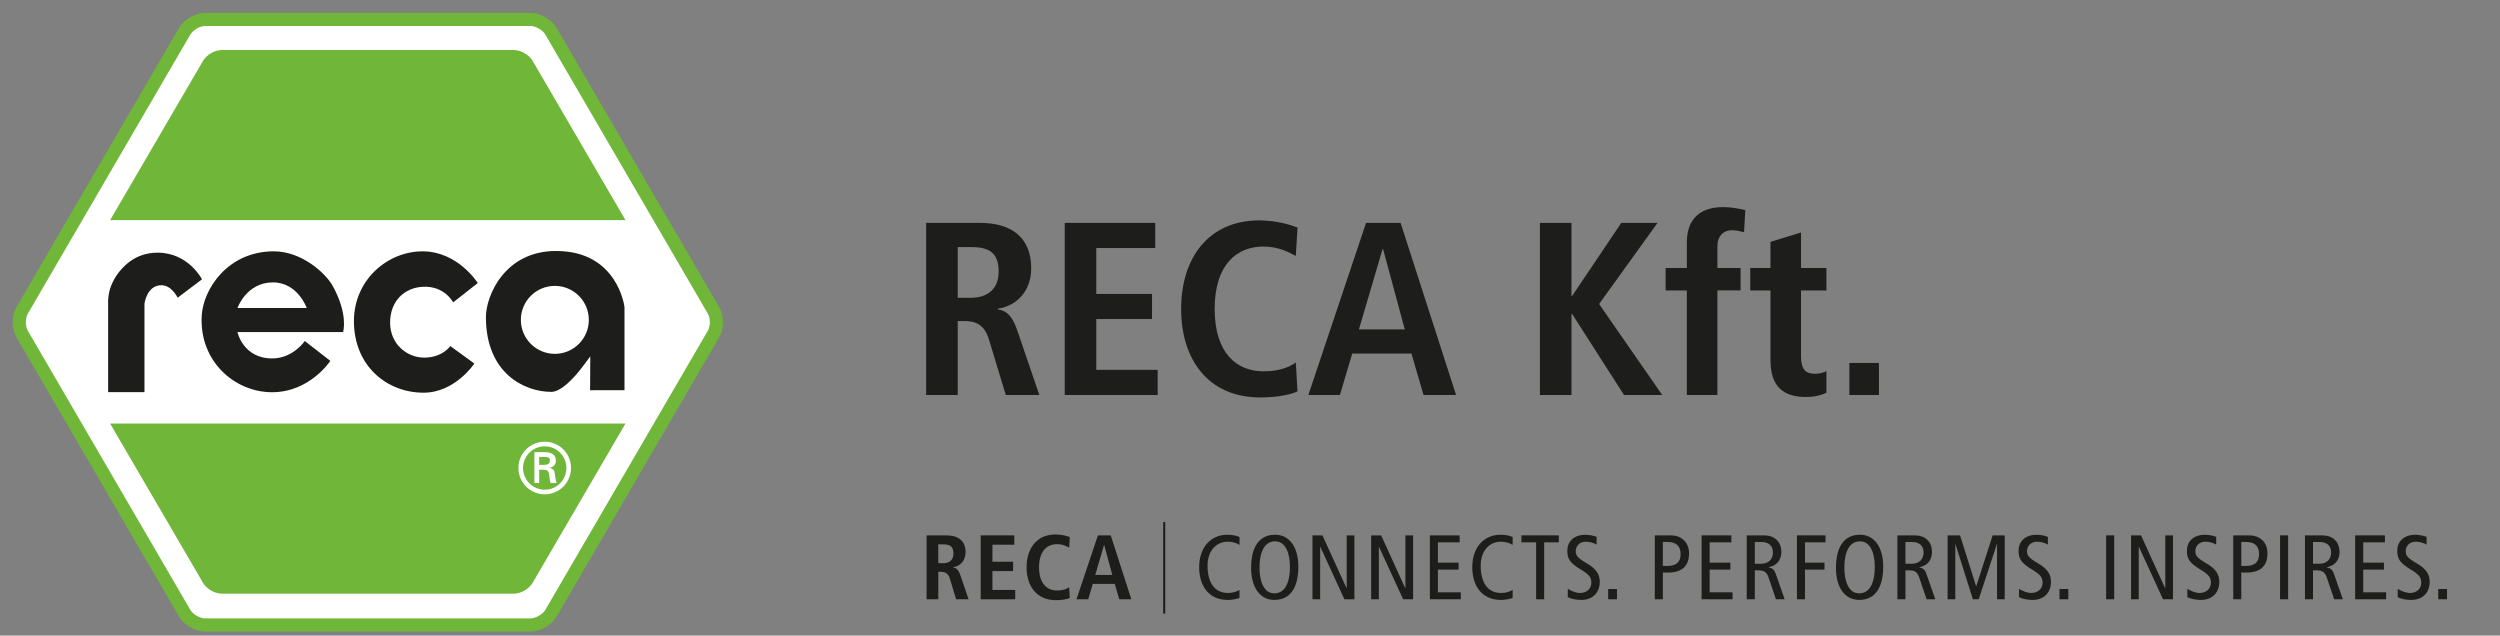 <?xml version="1.0" encoding="UTF-8"?> <!-- Generator: Adobe Illustrator 26.1.0, SVG Export Plug-In . SVG Version: 6.00 Build 0) --> <svg xmlns="http://www.w3.org/2000/svg" xmlns:xlink="http://www.w3.org/1999/xlink" version="1.1" id="Ebene_1" x="0px" y="0px" width="236px" height="60px" viewBox="0 0 236 60" style="enable-background:new 0 0 236 60;" xml:space="preserve"><rect x="0" y="0" width="236" height="60" fill="#808080" stroke="none"/> <style type="text/css"> .st0{fill:#FFFFFF;} .st1{fill:none;stroke:#6FB639;stroke-width:1.24;} .st2{fill:#1D1D1B;} .st3{fill:#6FB639;} </style> <g> <path class="st0" d="M52.01,2.945c-0.358-0.614-1.224-1.111-1.934-1.111H19.369c-0.71,0-1.576,0.498-1.934,1.111L2.088,29.305 c-0.358,0.614-0.358,1.609,0,2.223l15.347,26.36c0.358,0.614,1.224,1.111,1.934,1.111h30.709c0.71,0,1.576-0.498,1.934-1.111 l15.347-26.36c0.358-0.614,0.358-1.609,0-2.223L52.01,2.945z"></path> <path class="st1" d="M52.01,2.945c-0.358-0.614-1.224-1.111-1.934-1.111H19.369c-0.71,0-1.576,0.498-1.934,1.111L2.088,29.305 c-0.358,0.614-0.358,1.609,0,2.223l15.347,26.36c0.358,0.614,1.224,1.111,1.934,1.111h30.709c0.71,0,1.576-0.498,1.934-1.111 l15.347-26.36c0.358-0.614,0.358-1.609,0-2.223L52.01,2.945z"></path> <path class="st2" d="M10.204,37.017h3.434v-8.354c0,0,0.216-1.738,1.601-1.738c0.972,0,1.532,1.178,1.532,1.178l2.297-1.738 c0,0-1.281-2.515-4.192-2.515c-2.224,0-3.404,1.463-3.892,2.175c-0.211,0.307-0.486,0.868-0.601,1.25 c-0.152,0.503-0.176,1.062-0.176,1.062v8.68H10.204z"></path> <path class="st2" d="M42.775,28.546l2.327-1.826c0,0-1.873-2.994-5.209-2.994c-3.336,0-6.483,2.718-6.483,6.587 c0,4.226,3.103,6.757,6.573,6.757c2.98,0,4.796-2.752,4.796-2.752l-2.268-1.649c0,0-0.766,1.12-2.528,1.09 c-1.557-0.027-3.156-1.257-3.156-3.304s1.356-3.286,3.062-3.382C41.981,26.956,42.775,28.546,42.775,28.546"></path> <path class="st2" d="M28.955,29.077h-6.538c0,0,0.844-2.419,3.344-2.419C28.113,26.657,28.955,29.077,28.955,29.077 M22.417,31.344 h9.971c0,0,0.512-1.633-0.963-4.324c-0.703-1.281-2.982-3.296-5.574-3.296c-4.38,0-6.67,3.599-6.809,6.078 c-0.241,4.323,3.133,7.224,6.64,7.224c3.574,0,5.501-2.96,5.501-2.96l-2.41-1.874c0,0-1.116,1.644-3.073,1.644 C22.929,33.834,22.417,31.344,22.417,31.344"></path> <path class="st2" d="M55.706,36.838l3.246-0.001v-7.851c0,0-0.623-5.294-6.456-5.294c-4.893,0-6.626,4.279-6.626,6.236 c0,5.282,3.593,7.064,6.181,7.064c0.828,0,1.833-1.059,2.331-1.616c0.442-0.494,1.34-1.738,1.34-1.738L55.706,36.838z M49.169,30.196c0-1.772,1.436-3.208,3.208-3.208c1.771,0,3.208,1.436,3.208,3.208c0,1.771-1.436,3.208-3.208,3.208 C50.605,33.402,49.169,31.966,49.169,30.196"></path> <path class="st3" d="M59.046,20.781l-8.775-15.05c-0.325-0.557-1.112-1.01-1.759-1.01h-27.58c-0.645,0-1.432,0.452-1.758,1.01 l-8.78,15.05"></path> <path class="st3" d="M59.046,39.983l-8.775,15.05c-0.325,0.557-1.112,1.01-1.759,1.01h-27.58c-0.645,0-1.432-0.452-1.758-1.01 l-8.78-15.05"></path> <path class="st0" d="M50.898,43.884v-0.747h0.548c0.363,0,0.463,0.113,0.463,0.329c0,0.224-0.099,0.403-0.529,0.416h-0.482V43.884z M51.282,44.339c0.158,0.013,0.31,0,0.423,0.119c0.132,0.139,0.132,0.369,0.165,0.621c0.019,0.171,0.066,0.356,0.099,0.521h0.581 c-0.099-0.264-0.132-0.568-0.171-0.845c-0.047-0.318-0.092-0.495-0.495-0.574v-0.013c0.39-0.079,0.595-0.343,0.595-0.68 c0-0.661-0.555-0.805-1.09-0.805h-0.944v2.918h0.455v-1.261H51.282z M51.427,46.228c-1.135,0-2.053-0.918-2.053-2.053 c0-1.122,0.918-2.04,2.053-2.04c1.129,0,2.04,0.918,2.04,2.04C53.467,45.31,52.556,46.228,51.427,46.228 M51.427,46.663 c1.374,0,2.476-1.11,2.476-2.49c0-1.366-1.103-2.477-2.476-2.477c-1.38,0-2.49,1.11-2.49,2.477 C48.937,45.555,50.047,46.663,51.427,46.663"></path> </g> <g> <path class="st2" d="M87.429,21.039h5.075c2.887,0,4.842,1.304,4.842,4.284c0,2.119-1.327,3.539-3.143,3.817v0.07 c0.605,0.093,1.281,0.373,1.793,1.886l2.118,6.192h-3.167l-1.606-5.284c-0.397-1.279-1.164-1.699-2.258-1.699h-0.675v6.984h-2.98 V21.039H87.429z M91.62,28.115c1.583,0,2.653-0.815,2.653-2.467c0-1.864-0.977-2.328-2.653-2.328h-1.211v4.795H91.62z"></path> <path class="st2" d="M100.51,21.039h8.543v2.375h-5.563v4.331h5.261v2.373h-5.261v4.796h5.796v2.375h-8.776V21.039z"></path> <path class="st2" d="M122.486,36.938c-0.605,0.327-2.049,0.582-3.515,0.582c-4.936,0-7.472-3.609-7.472-8.356 c0-4.749,2.538-8.358,7.379-8.358c1.653,0,3.002,0.443,3.609,0.675l-0.163,2.677c-0.605-0.302-1.559-0.885-3.073-0.885 c-2.468,0-4.586,1.676-4.586,5.89c0,4.213,2.118,5.889,4.586,5.889c1.444,0,2.398-0.349,3.073-0.837L122.486,36.938z"></path> <path class="st2" d="M133.24,33.376h-5.588l-1.164,3.912h-2.979l5.448-16.249h3.259l5.238,16.249h-3.072L133.24,33.376z M132.611,31.095l-2.049-7.588h-0.045l-2.236,7.588H132.611z"></path> <path class="st2" d="M145.366,21.039h2.98v6.89h0.07l4.633-6.89h3.422l-5.516,7.659l5.96,8.59h-3.609l-4.888-7.636h-0.07v7.636 h-2.98V21.039H145.366z"></path> <path class="st2" d="M159.24,27.417h-2.003v-2.118h2.003v-2.445c0-1.723,0.814-3.305,3.445-3.305c0.767,0,1.511,0.162,2.071,0.279 l-0.117,2.095c-0.35-0.092-0.722-0.187-1.141-0.187c-0.837,0-1.374,0.582-1.374,1.489v2.073h2.188v2.118h-2.188v9.87h-2.887v-9.869 H159.24z"></path> <path class="st2" d="M167.13,22.831l2.887-0.884v3.352h2.398v2.118h-2.398v6.216c0,1.279,0.465,1.651,1.304,1.651 c0.512,0,0.884-0.139,1.094-0.255v2.048c-0.443,0.21-1.071,0.397-1.931,0.397c-2.141,0-3.352-0.977-3.352-3.491v-6.565h-1.909V25.3 h1.909v-2.469H167.13z"></path> <path class="st2" d="M174.579,34.262h2.792v3.027h-2.792V34.262z"></path> </g> <g> <path class="st2" d="M87.467,50.539h1.885c1.072,0,1.798,0.483,1.798,1.59c0,0.787-0.493,1.314-1.167,1.418v0.027 c0.224,0.034,0.476,0.137,0.665,0.7l0.787,2.298h-1.176l-0.596-1.962c-0.146-0.476-0.432-0.63-0.837-0.63h-0.25v2.592h-1.107 v-6.034H87.467z M89.024,53.168c0.587,0,0.985-0.302,0.985-0.916c0-0.691-0.363-0.865-0.985-0.865h-0.45v1.781H89.024z"></path> <path class="st2" d="M92.578,50.539h3.172v0.881h-2.065v1.607h1.952v0.883h-1.953v1.781h2.152v0.881h-3.257V50.539z"></path> <path class="st2" d="M100.989,56.443c-0.224,0.121-0.761,0.215-1.305,0.215c-1.833,0-2.775-1.339-2.775-3.103 s0.942-3.103,2.74-3.103c0.614,0,1.115,0.163,1.34,0.25l-0.061,0.994c-0.224-0.113-0.579-0.329-1.141-0.329 c-0.916,0-1.703,0.622-1.703,2.188s0.787,2.188,1.703,2.188c0.535,0,0.89-0.131,1.141-0.311L100.989,56.443z"></path> <path class="st2" d="M105.234,55.12h-2.074l-0.432,1.452h-1.107l2.022-6.032h1.211l1.944,6.032h-1.141L105.234,55.12z M105,54.273 l-0.761-2.818h-0.018l-0.83,2.818H105z"></path> </g> <g> <path class="st2" d="M109.805,49.279H110v8.643h-0.194V49.279z"></path> </g> <g> <path class="st2" d="M117.012,56.451c-0.363,0.113-0.744,0.183-1.098,0.183c-1.911,0-2.714-1.452-2.714-3.086 c0-1.883,1.098-3.068,2.67-3.068c0.432,0,0.865,0.079,1.141,0.216v0.743c-0.328-0.207-0.709-0.302-1.133-0.302 c-0.985,0-1.885,0.785-1.885,2.255c0,1.555,0.622,2.585,1.936,2.585c0.389,0,0.769-0.104,1.08-0.285v0.76H117.012z"></path> <path class="st2" d="M120.368,50.478c1.34,0,2.196,1.15,2.196,3.016c0,2.083-0.839,3.138-2.264,3.138 c-1.34,0-2.194-1.15-2.194-3.016C118.103,51.533,118.942,50.478,120.368,50.478z M120.299,56.01c0.796,0,1.47-0.657,1.47-2.515 c0-1.218-0.38-2.394-1.401-2.394c-0.795,0-1.469,0.657-1.469,2.515C118.898,54.836,119.279,56.01,120.299,56.01z"></path> <path class="st2" d="M123.896,50.539h0.942l2.273,4.979h0.018v-4.979h0.726v6.032h-0.942l-2.273-4.944h-0.017v4.944h-0.727V50.539z "></path> <path class="st2" d="M129.437,50.539h0.942l2.273,4.979h0.018v-4.979h0.727v6.032h-0.942l-2.273-4.944h-0.018v4.944h-0.727V50.539z "></path> <path class="st2" d="M134.979,50.539h2.81v0.657h-2.049v1.918h1.953v0.657h-1.953v2.143h2.161v0.657h-2.922V50.539z"></path> <path class="st2" d="M142.794,56.451c-0.363,0.113-0.744,0.183-1.098,0.183c-1.911,0-2.714-1.452-2.714-3.086 c0-1.883,1.098-3.068,2.67-3.068c0.433,0,0.866,0.079,1.142,0.216v0.743c-0.329-0.207-0.709-0.302-1.132-0.302 c-0.986,0-1.885,0.785-1.885,2.255c0,1.555,0.621,2.585,1.935,2.585c0.39,0,0.77-0.104,1.081-0.285L142.794,56.451L142.794,56.451z "></path> <path class="st2" d="M145.009,51.196h-1.383v-0.657h3.527v0.657h-1.383v5.375h-0.76v-5.375H145.009z"></path> <path class="st2" d="M150.723,51.413c-0.286-0.174-0.657-0.277-1.029-0.277c-0.57,0-0.942,0.389-0.942,0.898 c0,0.39,0.156,0.631,1.019,1.133c0.935,0.535,1.246,1.063,1.246,1.755c0,0.959-0.596,1.711-1.755,1.711 c-0.483,0-0.942-0.104-1.262-0.259v-0.785c0.346,0.206,0.795,0.389,1.15,0.389c0.682,0,1.072-0.459,1.072-0.95 c0-0.467-0.122-0.735-0.935-1.227c-1.089-0.657-1.33-1.028-1.33-1.807c0-0.994,0.761-1.513,1.677-1.513 c0.398,0,0.82,0.086,1.089,0.198v0.735H150.723z"></path> <path class="st2" d="M151.811,55.603h0.831v0.968h-0.831V55.603z"></path> <path class="st2" d="M156.215,50.539h1.45c0.605,0,0.986,0.165,1.307,0.467c0.301,0.294,0.474,0.717,0.474,1.244 c0,1.176-0.682,1.798-1.962,1.798h-0.511v2.524h-0.76v-6.032H156.215z M156.973,53.427h0.415c0.924,0,1.262-0.433,1.262-1.107 c0-0.831-0.467-1.159-1.244-1.159h-0.433V53.427z"></path> <path class="st2" d="M160.632,50.539h2.809v0.657h-2.049v1.918h1.955v0.657h-1.955v2.143h2.162v0.657h-2.922V50.539z"></path> <path class="st2" d="M164.894,50.539h1.546c0.639,0,0.994,0.156,1.269,0.415c0.311,0.294,0.451,0.709,0.451,1.15 c0,0.639-0.302,1.253-1.192,1.443v0.018c0.362,0.069,0.535,0.242,0.656,0.587l0.848,2.42h-0.822l-0.692-2.039 c-0.172-0.502-0.388-0.692-0.958-0.692h-0.346v2.731h-0.761v-6.032H164.894z M165.655,53.219h0.587 c0.813,0,1.124-0.537,1.124-1.063c0-0.675-0.441-0.994-1.107-0.994h-0.605v2.057H165.655z"></path> <path class="st2" d="M169.631,50.539h2.696v0.657h-1.936v1.918h1.842v0.657h-1.842v2.8h-0.76V50.539z"></path> <path class="st2" d="M175.578,50.478c1.34,0,2.196,1.15,2.196,3.016c0,2.083-0.839,3.138-2.264,3.138 c-1.339,0-2.194-1.15-2.194-3.016C173.315,51.533,174.152,50.478,175.578,50.478z M175.509,56.01c0.795,0,1.47-0.657,1.47-2.515 c0-1.218-0.381-2.394-1.401-2.394c-0.795,0-1.469,0.657-1.469,2.515C174.11,54.836,174.489,56.01,175.509,56.01z"></path> <path class="st2" d="M179.115,50.539h1.546c0.639,0,0.994,0.156,1.269,0.415c0.311,0.294,0.451,0.709,0.451,1.15 c0,0.639-0.302,1.253-1.192,1.443v0.018c0.362,0.069,0.535,0.242,0.656,0.587l0.848,2.42h-0.822l-0.692-2.039 c-0.172-0.502-0.388-0.692-0.958-0.692h-0.346v2.731h-0.761v-6.032H179.115z M179.876,53.219h0.587 c0.813,0,1.124-0.537,1.124-1.063c0-0.675-0.441-0.994-1.107-0.994h-0.605v2.057H179.876z"></path> <path class="st2" d="M183.854,50.539h1.174l1.514,4.797h0.017l1.546-4.797h1.141v6.032h-0.726v-5.204h-0.017l-1.711,5.204h-0.553 l-1.642-5.204h-0.017v5.204h-0.727v-6.032H183.854z"></path> <path class="st2" d="M193.319,51.413c-0.285-0.174-0.656-0.277-1.028-0.277c-0.57,0-0.942,0.389-0.942,0.898 c0,0.39,0.154,0.631,1.019,1.133c0.933,0.535,1.244,1.063,1.244,1.755c0,0.959-0.595,1.711-1.755,1.711 c-0.483,0-0.942-0.104-1.261-0.259v-0.785c0.345,0.206,0.795,0.389,1.15,0.389c0.682,0,1.071-0.459,1.071-0.95 c0-0.467-0.122-0.735-0.933-1.227c-1.09-0.657-1.33-1.028-1.33-1.807c0-0.994,0.76-1.513,1.676-1.513 c0.398,0,0.82,0.086,1.089,0.198v0.735H193.319z"></path> <path class="st2" d="M194.418,55.603h0.831v0.968h-0.831V55.603z"></path> <path class="st2" d="M198.82,50.539h0.761v6.032h-0.761V50.539z"></path> <path class="st2" d="M201.171,50.539h0.942l2.273,4.979h0.017v-4.979h0.727v6.032h-0.942l-2.273-4.944h-0.018v4.944h-0.726V50.539z "></path> <path class="st2" d="M209.21,51.413c-0.285-0.174-0.656-0.277-1.028-0.277c-0.57,0-0.942,0.389-0.942,0.898 c0,0.39,0.154,0.631,1.019,1.133c0.933,0.535,1.244,1.063,1.244,1.755c0,0.959-0.595,1.711-1.755,1.711 c-0.483,0-0.942-0.104-1.261-0.259v-0.785c0.345,0.206,0.795,0.389,1.15,0.389c0.682,0,1.071-0.459,1.071-0.95 c0-0.467-0.122-0.735-0.933-1.227c-1.09-0.657-1.33-1.028-1.33-1.807c0-0.994,0.76-1.513,1.676-1.513 c0.398,0,0.82,0.086,1.089,0.198v0.735H209.21z"></path> <path class="st2" d="M210.82,50.539h1.45c0.605,0,0.986,0.165,1.307,0.467c0.301,0.294,0.474,0.717,0.474,1.244 c0,1.176-0.682,1.798-1.962,1.798h-0.511v2.524h-0.76v-6.032H210.82z M211.579,53.427h0.415c0.924,0,1.262-0.433,1.262-1.107 c0-0.831-0.467-1.159-1.244-1.159h-0.433V53.427z"></path> <path class="st2" d="M215.237,50.539h0.761v6.032h-0.761V50.539z"></path> <path class="st2" d="M217.588,50.539h1.546c0.639,0,0.994,0.156,1.27,0.415c0.311,0.294,0.45,0.709,0.45,1.15 c0,0.639-0.302,1.253-1.192,1.443v0.018c0.362,0.069,0.535,0.242,0.656,0.587l0.848,2.42h-0.822l-0.691-2.039 c-0.174-0.502-0.39-0.692-0.959-0.692h-0.346v2.731h-0.761v-6.032H217.588z M218.349,53.219h0.587c0.813,0,1.124-0.537,1.124-1.063 c0-0.675-0.442-0.994-1.107-0.994h-0.605v2.057H218.349z"></path> <path class="st2" d="M222.327,50.539h2.809v0.657h-2.048v1.918h1.953v0.657h-1.953v2.143h2.161v0.657h-2.922L222.327,50.539 L222.327,50.539z"></path> <path class="st2" d="M229.07,51.413c-0.285-0.174-0.657-0.277-1.028-0.277c-0.57,0-0.944,0.389-0.944,0.898 c0,0.39,0.156,0.631,1.02,1.133c0.935,0.535,1.244,1.063,1.244,1.755c0,0.959-0.596,1.711-1.755,1.711 c-0.483,0-0.942-0.104-1.262-0.259v-0.785c0.347,0.206,0.796,0.389,1.151,0.389c0.682,0,1.071-0.459,1.071-0.95 c0-0.467-0.121-0.735-0.933-1.227c-1.09-0.657-1.331-1.028-1.331-1.807c0-0.994,0.761-1.513,1.677-1.513 c0.398,0,0.822,0.086,1.089,0.198v0.735H229.07z"></path> <path class="st2" d="M230.169,55.603h0.83v0.968h-0.83V55.603z"></path> </g> </svg> 